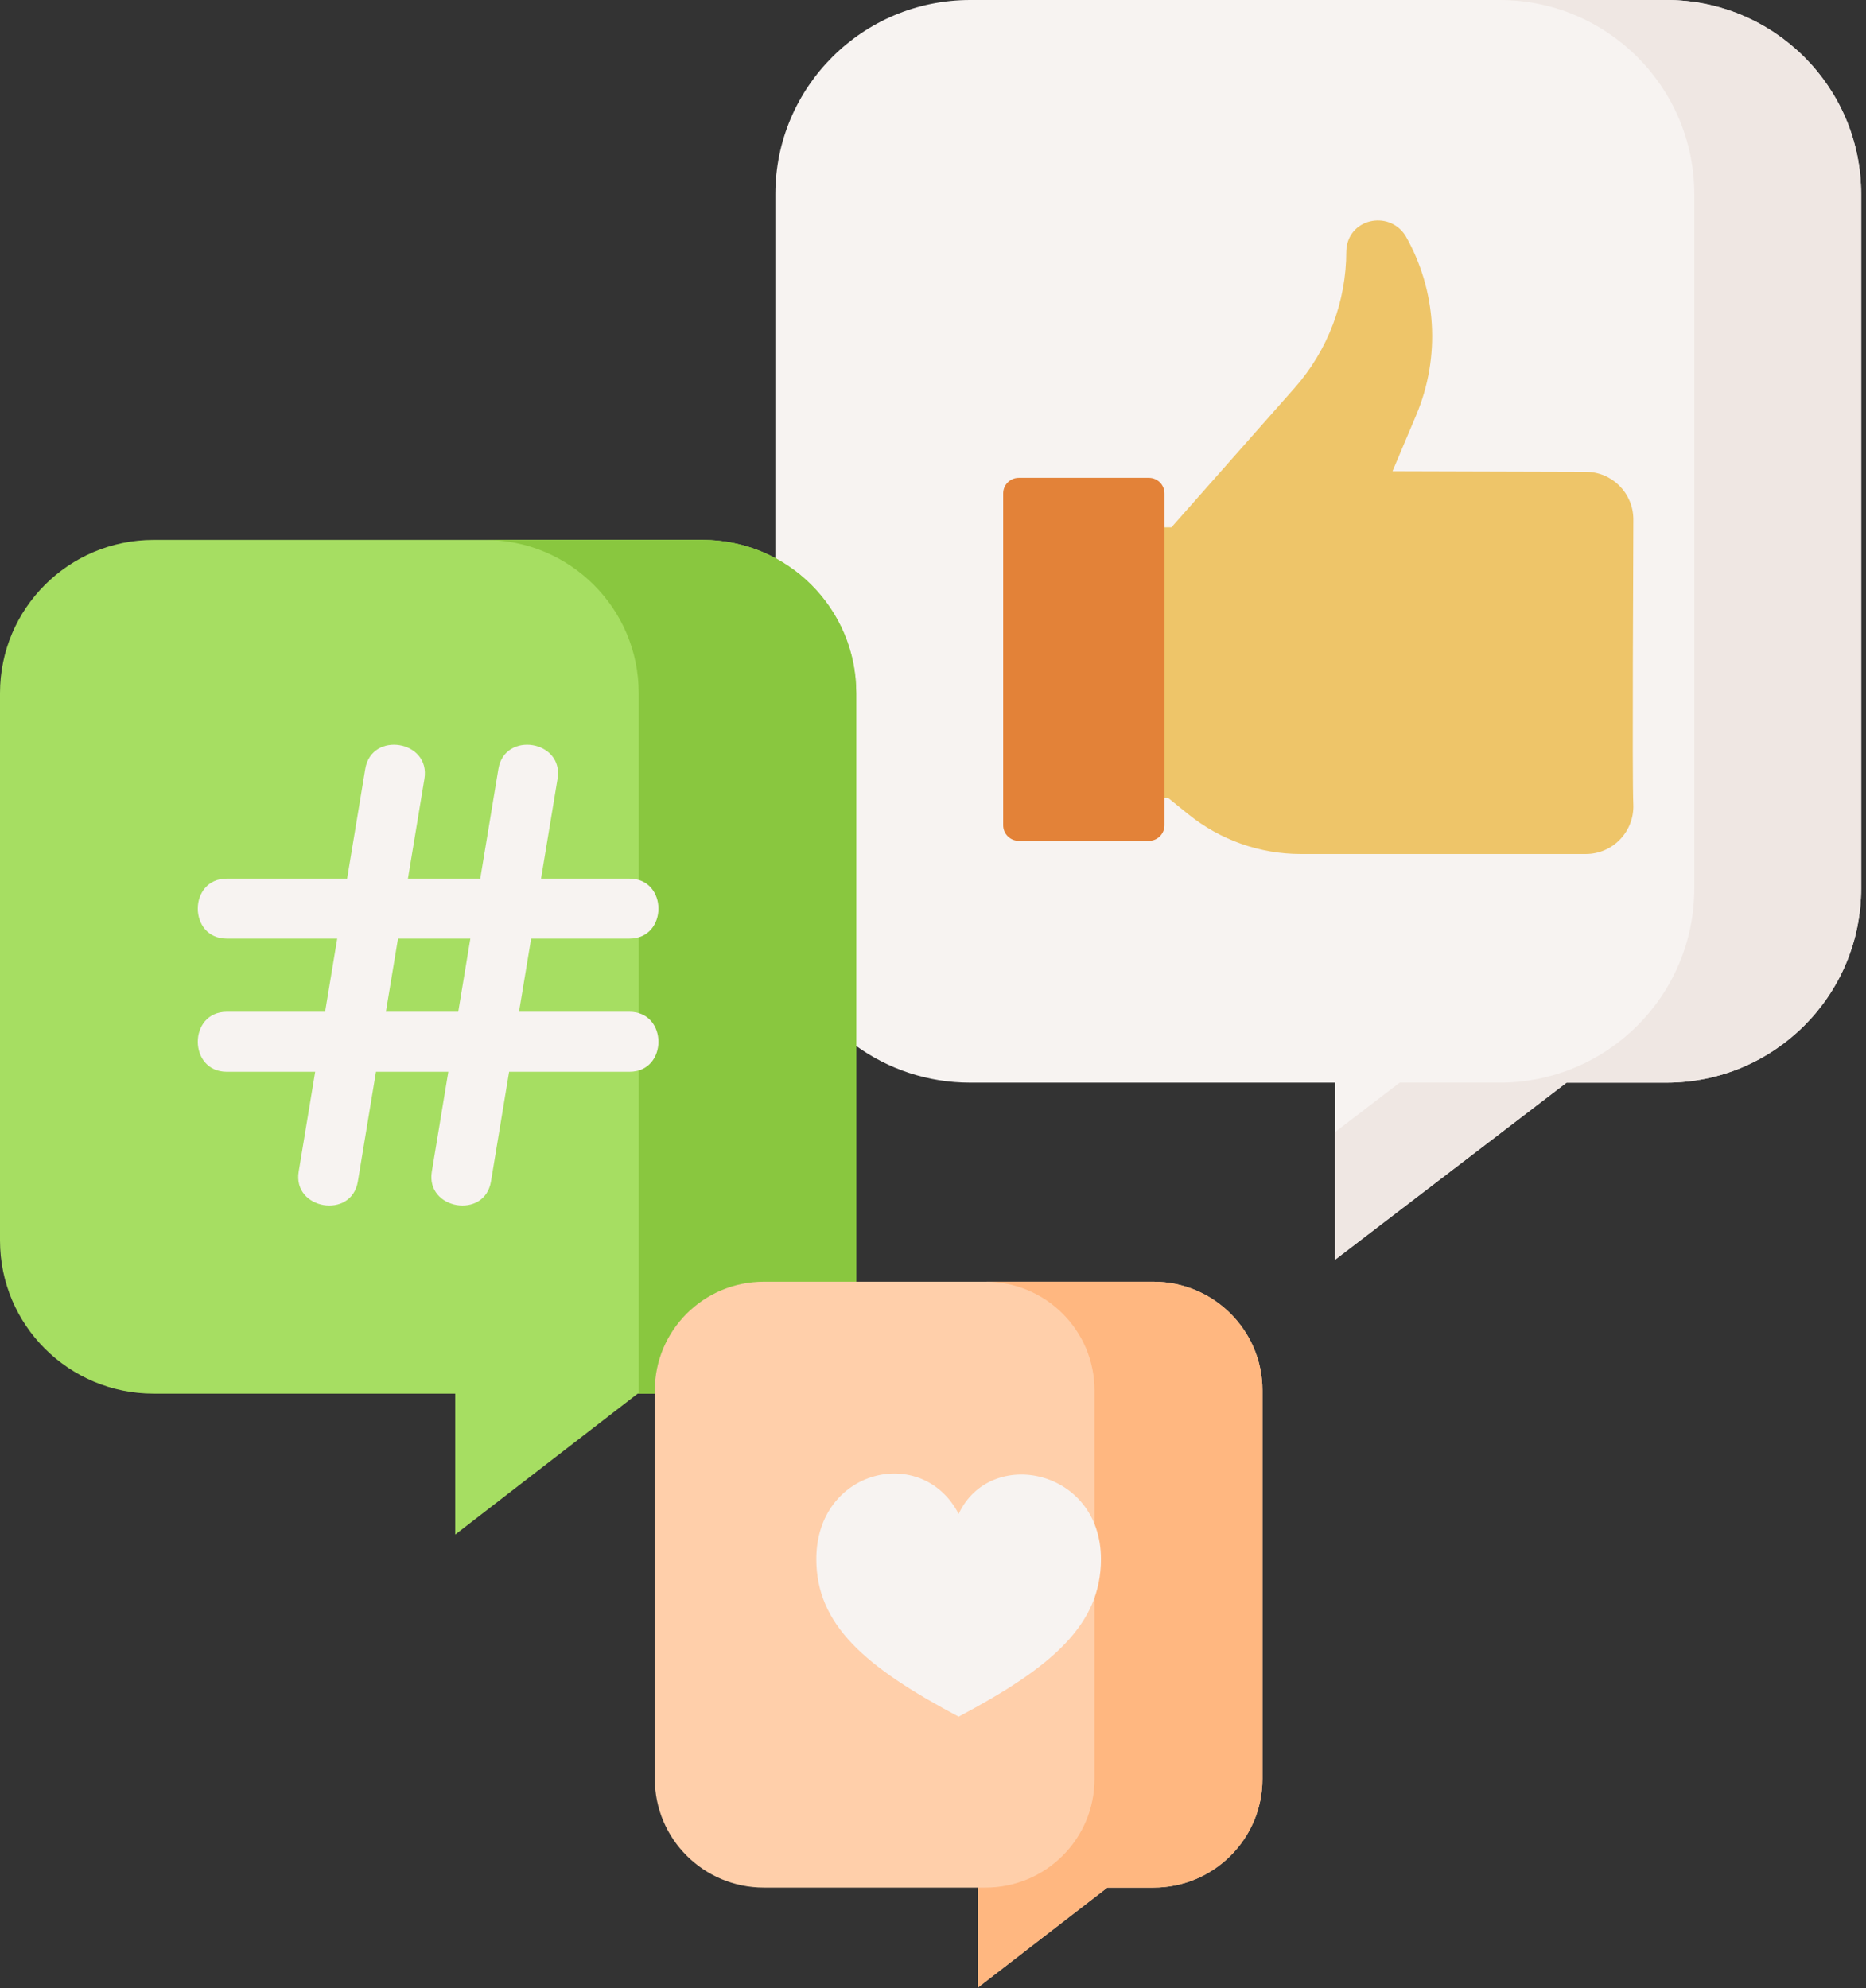 <svg width="92" height="98" viewBox="0 0 92 98" fill="none" xmlns="http://www.w3.org/2000/svg">
<rect x="0" y="0" width="92" height="98" fill="#333333" stroke="none"/>
<path d="M42.202 51.552C43.784 52.696 45.73 53.37 47.834 53.37H65.828V62.095L77.235 53.37H82.156C87.461 53.37 91.761 49.083 91.761 43.794V9.576C91.762 4.287 87.461 0 82.156 0H47.833C42.529 0 38.228 4.287 38.228 9.576V51.552H42.202Z" fill="#F7F3F1"/>
<path d="M82.156 0H73.929C79.234 0 83.534 4.287 83.534 9.576V43.794C83.534 49.083 79.234 53.37 73.929 53.37H69.008L65.828 55.802V62.095L77.235 53.37H82.156C87.461 53.37 91.761 49.083 91.761 43.794V9.576C91.761 4.287 87.461 0 82.156 0V0Z" fill="#EFE7E3"/>
<path d="M57.593 39.334L58.583 40.135C60.153 41.406 62.111 42.099 64.131 42.099H78.185C79.517 42.099 80.59 40.988 80.527 39.641C80.467 38.38 80.529 26.897 80.529 25.603C80.529 24.308 79.48 23.258 78.185 23.258L68.655 23.23L69.822 20.466C71.034 17.595 70.838 14.322 69.292 11.615C68.453 10.319 66.417 10.796 66.377 12.389C66.377 14.867 65.473 17.26 63.833 19.119L57.756 25.995H55.541V39.334H57.593V39.334Z" fill="#EEC569"/>
<path d="M56.645 41.449H50.228C49.804 41.449 49.46 41.105 49.46 40.68V24.323C49.46 23.899 49.804 23.555 50.228 23.555H56.645C57.069 23.555 57.413 23.899 57.413 24.323V40.68C57.413 41.105 57.069 41.449 56.645 41.449Z" fill="#E38238"/>
<path d="M42.216 68.7V34.165C42.216 29.995 38.825 26.614 34.641 26.614H7.575C3.391 26.614 0 29.995 0 34.165V61.149C0 65.32 3.391 68.7 7.575 68.7H22.444V75.646L31.439 68.7H42.216Z" fill="#A6DE62"/>
<path d="M34.641 26.614H23.915C28.099 26.614 31.49 29.995 31.49 34.165V68.7H42.216V34.165C42.216 29.995 38.825 26.614 34.641 26.614V26.614Z" fill="#89C73F"/>
<path d="M31.034 49.876H25.59L26.187 46.269H31.034C32.941 46.269 32.941 43.312 31.034 43.312H26.675L27.49 38.388C27.801 36.506 24.884 36.023 24.572 37.905L23.678 43.312H20.112L20.926 38.388C21.237 36.506 18.32 36.023 18.008 37.905L17.114 43.312H11.182C9.275 43.312 9.275 46.269 11.182 46.269H16.626L16.029 49.876H11.182C9.275 49.876 9.275 52.833 11.182 52.833H15.54L14.726 57.757C14.418 59.619 17.332 60.124 17.644 58.239L18.537 52.833H22.104L21.29 57.757C20.982 59.619 23.896 60.124 24.207 58.239L25.101 52.833H31.034C32.941 52.833 32.941 49.876 31.034 49.876V49.876ZM22.593 49.876H19.026L19.623 46.269H23.19L22.593 49.876Z" fill="#F7F3F1"/>
<path d="M56.868 63.183H37.66C34.691 63.183 32.285 65.582 32.285 68.541V87.69C32.285 90.65 34.691 93.049 37.66 93.049H48.212V97.978L54.596 93.049H56.868C59.836 93.049 62.243 90.65 62.243 87.691V68.542C62.243 65.582 59.836 63.183 56.868 63.183Z" fill="#FFCFAA"/>
<path d="M56.868 63.183H48.588C51.557 63.183 53.963 65.582 53.963 68.541V87.691C53.963 90.65 51.557 93.049 48.588 93.049H48.212V97.978L54.596 93.049H56.868C59.837 93.049 62.243 90.65 62.243 87.691V68.541C62.243 65.582 59.837 63.183 56.868 63.183Z" fill="#FFB780"/>
<path d="M47.264 84.623C51.886 82.172 54.281 80.087 54.281 76.857C54.281 72.402 48.823 71.288 47.264 74.63C45.482 71.177 40.247 72.403 40.247 76.857C40.247 80.087 42.642 82.172 47.264 84.623Z" fill="#F7F3F1"/>
</svg>
